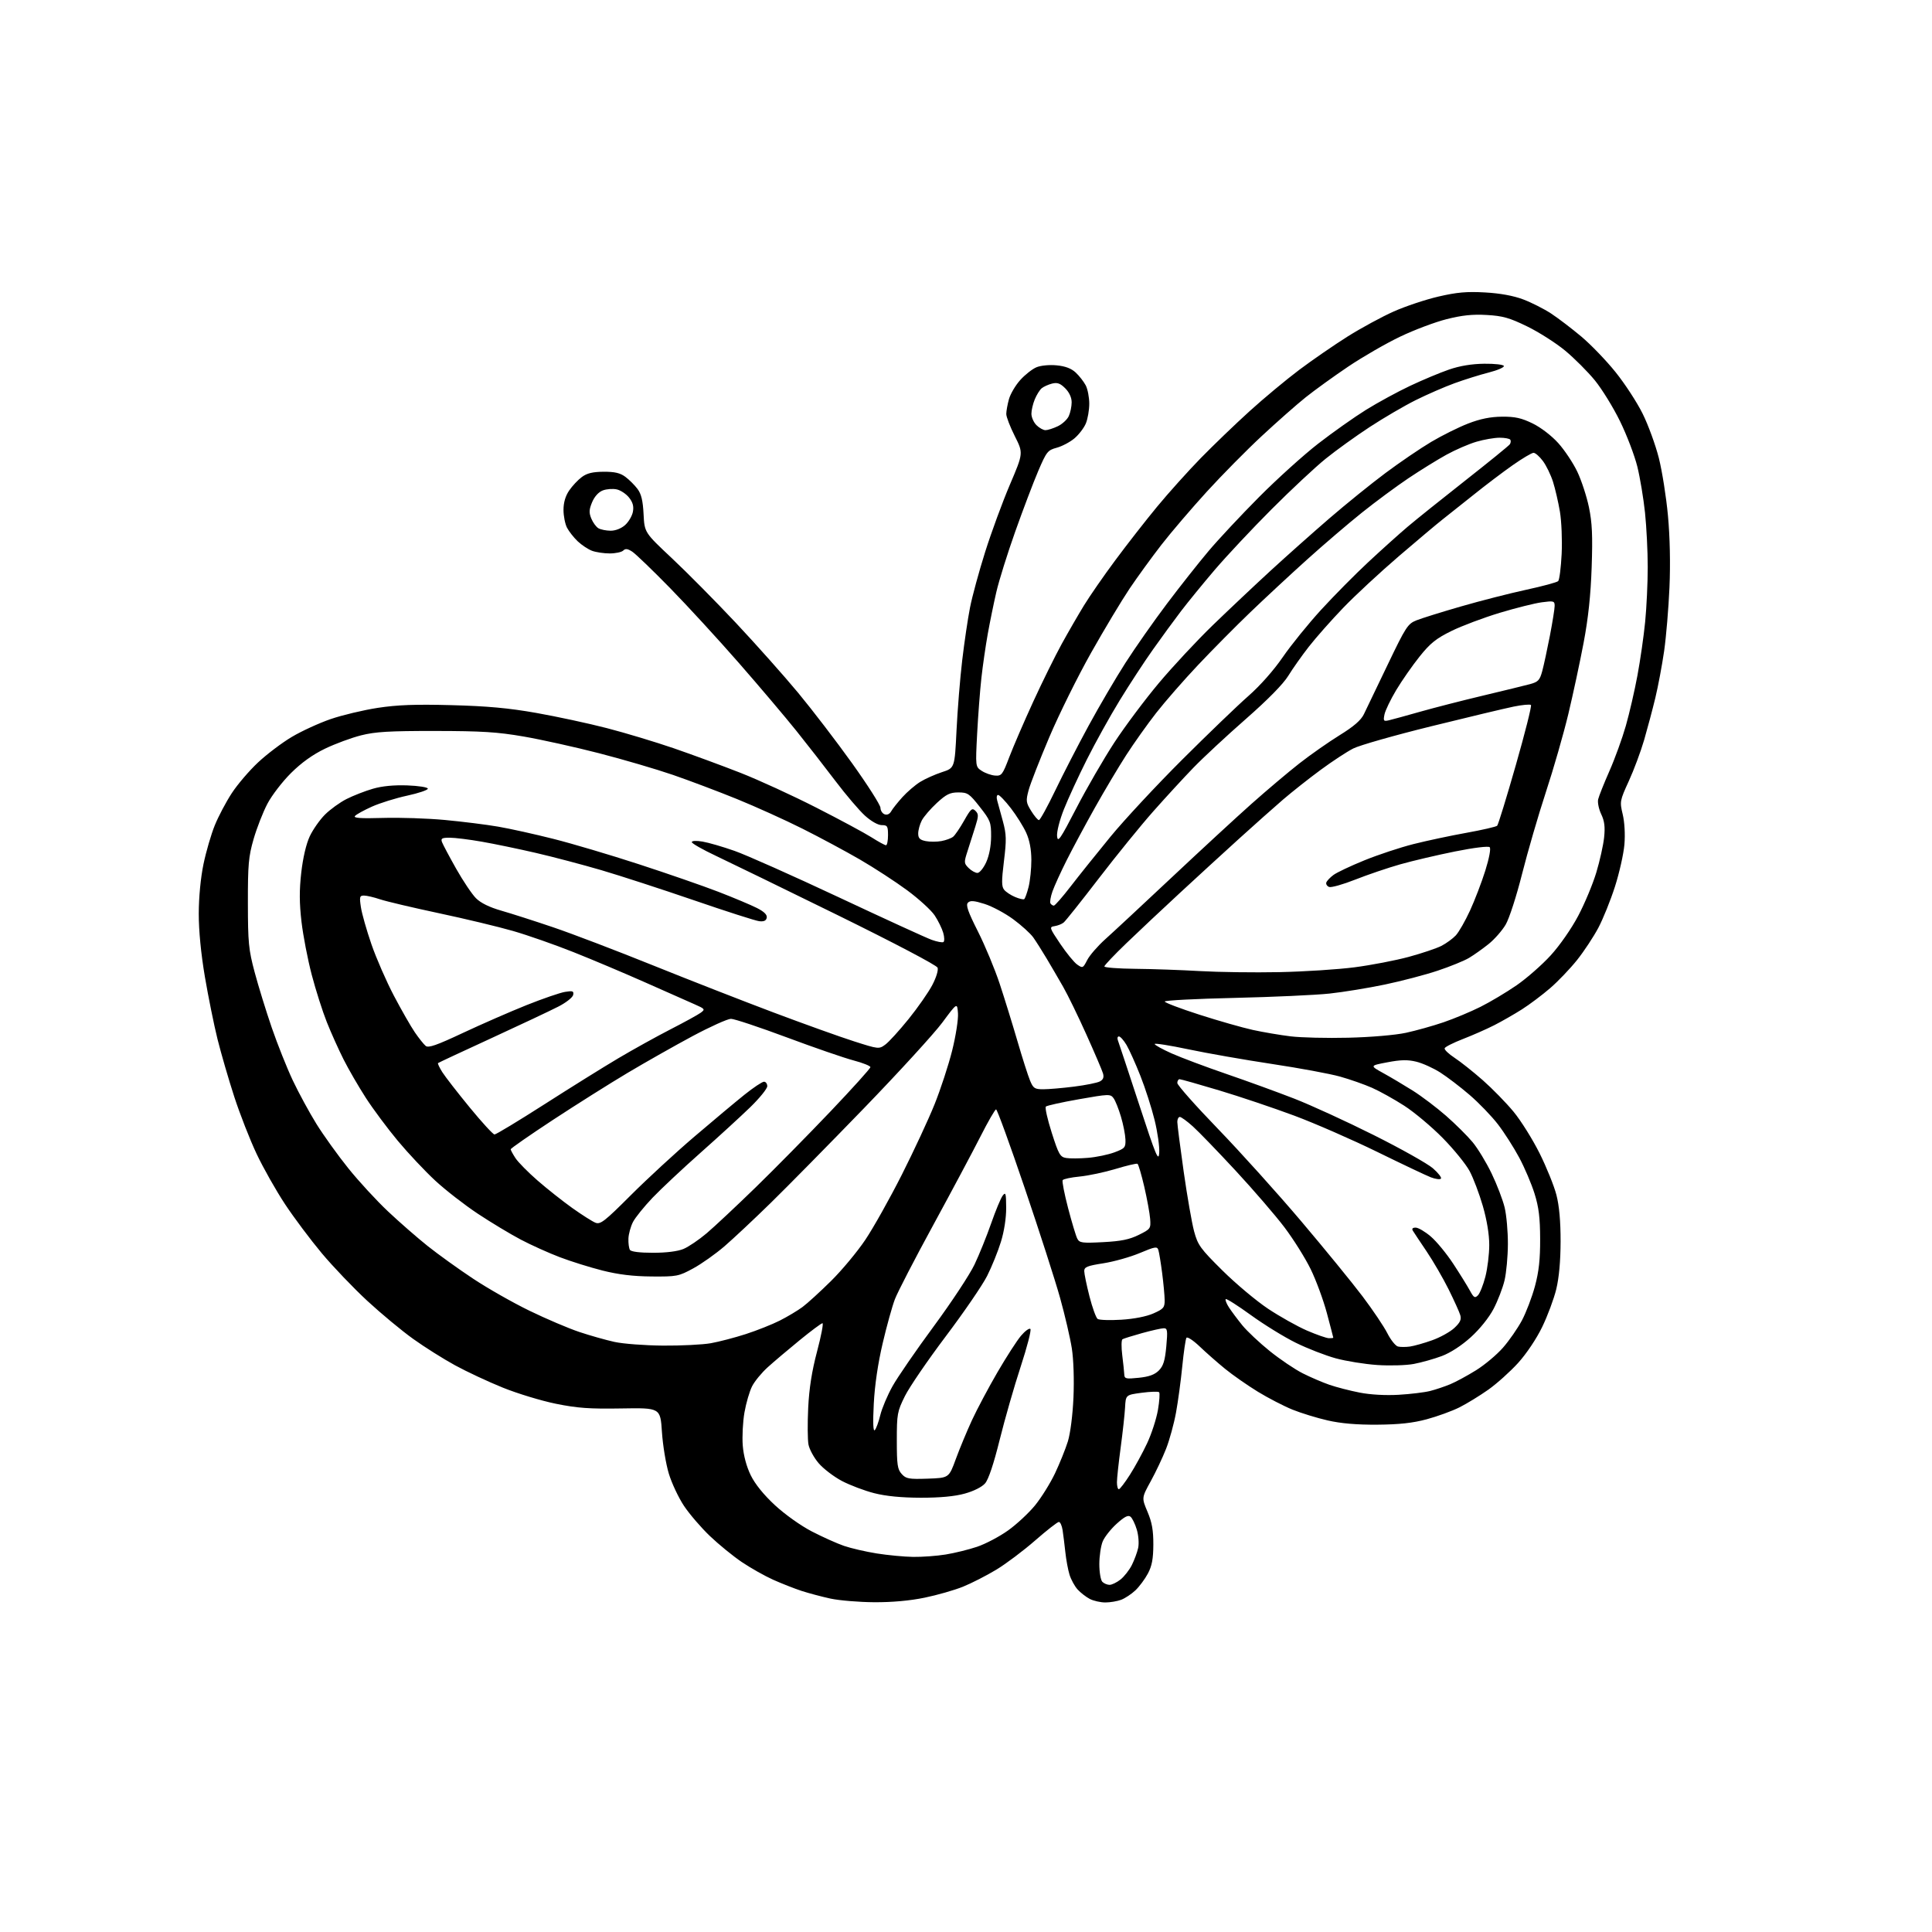 <?xml version="1.0" encoding="UTF-8" standalone="no"?>
<svg 
  version="1.1" 
  xmlns="http://www.w3.org/2000/svg" 
  xmlns:xlink="http://www.w3.org/1999/xlink" 
  xmlns:svg="http://www.w3.org/2000/svg"
  xmlns:rdf="http://www.w3.org/1999/02/22-rdf-syntax-ns#"
  xmlns:cc="http://creativecommons.org/ns#"
  xmlns:dc="http://purl.org/dc/elements/1.1/"
  viewBox="0 0 768 768"
  width="768"
  height="768"
>
<style>svg {background-color: white; }</style>"
<path stroke="none" fill="black" fill-rule="evenodd" d="M347.50,636.91C341.45,636.87 333.63,636.22 330.11,635.46C326.60,634.69 321.43,633.32 318.61,632.40C315.80,631.48 310.74,629.49 307.36,627.98C303.99,626.47 298.36,623.29 294.86,620.93C291.36,618.56 285.66,613.91 282.19,610.59C278.71,607.28 274.10,601.90 271.92,598.65C269.75,595.40 267.03,589.62 265.87,585.80C264.71,581.99 263.48,574.53 263.13,569.24C262.50,559.62 262.50,559.62 247.00,559.88C234.40,560.10 229.53,559.75 221.00,558.02C215.22,556.85 205.74,553.97 199.91,551.62C194.09,549.27 185.54,545.27 180.91,542.74C176.29,540.22 168.79,535.50 164.26,532.25C159.72,529.01 151.52,522.20 146.02,517.12C140.53,512.04 132.38,503.52 127.92,498.19C123.46,492.86 116.88,484.08 113.30,478.67C109.73,473.26 104.64,464.26 102.00,458.67C99.36,453.08 95.37,442.88 93.13,436.00C90.89,429.12 87.90,418.82 86.47,413.10C85.05,407.38 82.79,396.20 81.44,388.27C79.89,379.11 79.00,369.94 79.01,363.17C79.02,356.68 79.76,348.97 80.89,343.50C81.92,338.55 83.94,331.60 85.39,328.06C86.83,324.51 89.86,318.78 92.12,315.32C94.37,311.86 99.08,306.35 102.58,303.08C106.08,299.80 112.11,295.24 115.99,292.94C119.87,290.63 126.80,287.45 131.40,285.86C136.00,284.28 144.43,282.27 150.13,281.39C158.00,280.19 165.08,279.93 179.50,280.31C193.70,280.68 202.21,281.46 213.19,283.40C221.27,284.83 233.87,287.54 241.19,289.43C248.51,291.32 260.52,294.94 267.89,297.47C275.25,300.01 287.18,304.40 294.39,307.23C301.60,310.06 315.15,316.28 324.50,321.05C333.85,325.81 343.73,331.13 346.45,332.86C349.17,334.59 351.75,336.00 352.20,336.00C352.64,336.00 353.00,334.20 353.00,332.00C353.00,328.40 352.75,328.00 350.50,328.00C349.02,328.00 346.31,326.47 343.85,324.25C341.57,322.19 336.29,316.00 332.13,310.50C327.97,305.00 320.96,296.00 316.55,290.50C312.14,285.00 301.85,272.85 293.68,263.50C285.51,254.15 273.19,240.74 266.30,233.70C259.41,226.66 252.68,220.18 251.34,219.30C249.50,218.10 248.61,217.99 247.75,218.85C247.12,219.48 244.69,220.00 242.37,220.00C240.04,220.00 236.86,219.52 235.32,218.94C233.77,218.35 231.22,216.66 229.66,215.19C228.10,213.71 226.19,211.28 225.41,209.80C224.63,208.31 224.00,205.12 224.00,202.70C224.00,199.78 224.76,197.18 226.25,194.99C227.49,193.17 229.75,190.76 231.28,189.63C233.32,188.11 235.60,187.56 239.95,187.53C244.38,187.51 246.53,188.01 248.61,189.56C250.13,190.70 252.30,192.86 253.42,194.36C254.93,196.38 255.56,199.02 255.83,204.39C256.20,211.69 256.20,211.69 267.08,221.90C273.07,227.52 284.51,239.08 292.52,247.60C300.52,256.12 311.66,268.64 317.28,275.41C322.90,282.19 332.56,294.80 338.75,303.45C344.94,312.10 350.00,320.05 350.00,321.12C350.00,322.19 350.73,323.34 351.62,323.69C352.63,324.07 353.63,323.62 354.25,322.52C354.80,321.53 356.81,319.00 358.72,316.88C360.63,314.77 363.82,312.04 365.80,310.81C367.78,309.59 371.68,307.85 374.45,306.94C379.50,305.30 379.50,305.30 380.23,290.40C380.63,282.21 381.64,269.65 382.49,262.50C383.33,255.35 384.73,245.90 385.60,241.50C386.46,237.10 389.17,227.15 391.62,219.39C394.07,211.63 398.48,199.62 401.43,192.70C406.80,180.12 406.80,180.12 403.40,173.37C401.53,169.65 400.00,165.69 400.01,164.56C400.01,163.43 400.49,160.78 401.07,158.68C401.66,156.58 403.68,153.14 405.58,151.05C407.47,148.95 410.37,146.67 412.02,145.99C413.74,145.28 417.17,144.95 420.04,145.23C423.49,145.56 425.87,146.46 427.63,148.11C429.04,149.42 430.82,151.72 431.60,153.20C432.37,154.69 433.00,157.96 433.00,160.48C433.00,163.00 432.39,166.53 431.64,168.33C430.89,170.12 428.84,172.80 427.09,174.27C425.34,175.74 422.18,177.41 420.07,177.98C416.47,178.95 416.01,179.53 412.70,187.26C410.77,191.79 406.65,202.63 403.56,211.34C400.47,220.05 397.09,230.85 396.06,235.34C395.02,239.83 393.49,247.32 392.65,252.00C391.81,256.68 390.67,264.55 390.12,269.50C389.57,274.45 388.81,284.42 388.43,291.65C387.75,304.79 387.75,304.79 390.27,306.44C391.66,307.35 394.04,308.19 395.57,308.30C398.15,308.49 398.54,307.98 401.19,301.00C402.76,296.88 407.03,286.98 410.69,279.00C414.35,271.02 419.47,260.66 422.06,255.96C424.64,251.27 428.62,244.39 430.89,240.68C433.16,236.97 438.76,228.88 443.34,222.72C447.91,216.55 455.36,207.00 459.90,201.50C464.44,196.00 472.28,187.28 477.32,182.11C482.37,176.95 491.10,168.55 496.73,163.45C502.36,158.34 511.23,150.96 516.44,147.04C521.66,143.12 530.33,137.15 535.71,133.76C541.10,130.38 549.33,125.91 554.00,123.83C558.67,121.75 566.68,119.08 571.80,117.89C579.13,116.19 583.04,115.84 590.30,116.25C596.34,116.59 601.56,117.54 605.50,119.02C608.80,120.27 613.78,122.79 616.57,124.62C619.36,126.45 624.76,130.57 628.57,133.76C632.38,136.96 638.52,143.33 642.21,147.93C645.91,152.52 650.75,159.95 652.97,164.44C655.20,168.93 658.09,176.86 659.41,182.05C660.72,187.25 662.36,197.57 663.04,205.00C663.82,213.46 664.05,224.10 663.64,233.50C663.28,241.75 662.33,253.13 661.52,258.78C660.70,264.43 659.13,272.82 658.02,277.42C656.91,282.03 654.90,289.55 653.57,294.15C652.23,298.74 649.49,306.10 647.47,310.50C643.91,318.29 643.84,318.63 645.05,323.70C645.79,326.79 646.07,331.67 645.73,335.70C645.41,339.44 643.72,346.97 641.97,352.44C640.22,357.90 637.24,365.29 635.35,368.85C633.46,372.40 629.68,378.14 626.94,381.58C624.20,385.02 619.38,390.07 616.23,392.79C613.08,395.51 608.02,399.31 605.00,401.23C601.98,403.15 597.02,405.99 594.00,407.53C590.98,409.07 585.37,411.54 581.55,413.02C577.72,414.50 574.45,416.16 574.27,416.70C574.08,417.25 575.86,418.95 578.22,420.50C580.57,422.04 585.62,426.05 589.43,429.40C593.24,432.76 598.74,438.39 601.65,441.91C604.57,445.44 609.22,452.87 611.99,458.41C614.76,463.96 617.78,471.43 618.70,475.00C619.82,479.35 620.37,485.46 620.36,493.50C620.34,501.35 619.74,507.92 618.63,512.50C617.69,516.35 615.18,523.10 613.04,527.50C610.78,532.17 606.80,538.11 603.48,541.78C600.35,545.23 595.02,550.01 591.64,552.41C588.26,554.80 583.09,557.97 580.15,559.45C577.21,560.92 571.36,563.05 567.15,564.18C561.59,565.68 556.22,566.26 547.50,566.33C539.30,566.39 533.05,565.85 527.76,564.64C523.50,563.67 517.20,561.73 513.76,560.34C510.32,558.94 504.12,555.74 500.00,553.22C495.88,550.69 490.02,546.61 487.00,544.14C483.98,541.68 479.42,537.67 476.87,535.23C474.32,532.80 471.96,531.26 471.62,531.81C471.28,532.36 470.54,537.47 469.97,543.16C469.41,548.85 468.29,557.12 467.48,561.54C466.67,565.97 464.90,572.43 463.54,575.90C462.18,579.38 459.43,585.19 457.43,588.82C453.81,595.42 453.81,595.42 456.15,600.96C457.93,605.16 458.49,608.32 458.47,614.00C458.44,619.68 457.92,622.47 456.31,625.50C455.14,627.70 452.90,630.71 451.34,632.19C449.78,633.66 447.23,635.35 445.68,635.94C444.14,636.52 441.30,637.00 439.39,637.00C437.47,637.00 434.69,636.37 433.20,635.60C431.72,634.82 429.54,633.13 428.37,631.85C427.20,630.56 425.76,627.92 425.16,626.00C424.56,624.08 423.81,620.02 423.49,617.00C423.16,613.98 422.68,610.04 422.40,608.25C422.13,606.46 421.46,605.00 420.91,605.00C420.36,605.00 416.13,608.31 411.49,612.36C406.86,616.41 399.90,621.64 396.03,623.98C392.15,626.32 386.20,629.36 382.80,630.74C379.40,632.11 372.54,634.08 367.56,635.10C361.72,636.31 354.59,636.95 347.50,636.91zM441.07,630.00C441.98,630.00 443.93,629.06 445.39,627.91C446.86,626.75 448.89,624.17 449.91,622.16C450.92,620.14 452.06,617.07 452.44,615.33C452.82,613.56 452.58,610.33 451.90,608.06C451.23,605.82 450.11,603.50 449.41,602.93C448.47,602.15 447.04,602.87 443.92,605.69C441.60,607.78 439.09,610.95 438.35,612.72C437.61,614.49 437.00,618.56 437.00,621.77C437.00,624.98 437.54,628.14 438.20,628.80C438.86,629.46 440.15,630.00 441.07,630.00zM363.00,618.89C366.57,618.94 372.40,618.52 375.93,617.94C379.47,617.37 385.10,615.98 388.43,614.86C391.77,613.73 397.30,610.82 400.72,608.38C404.14,605.94 408.97,601.44 411.46,598.39C413.95,595.33 417.52,589.60 419.39,585.66C421.25,581.72 423.55,576.02 424.49,573.00C425.48,569.79 426.41,562.51 426.72,555.50C427.02,548.48 426.76,540.39 426.07,536.01C425.43,531.90 423.34,522.90 421.42,516.01C419.51,509.13 413.17,489.44 407.33,472.25C401.50,455.06 396.38,441.00 395.96,441.00C395.55,441.00 392.75,445.84 389.76,451.75C386.76,457.66 378.31,473.51 370.98,486.97C363.64,500.42 356.78,513.70 355.73,516.47C354.67,519.24 352.48,527.12 350.87,534.00C348.99,542.00 347.72,550.64 347.34,558.00C346.95,565.58 347.09,569.16 347.74,568.50C348.28,567.95 349.27,565.27 349.93,562.54C350.59,559.82 352.78,554.64 354.79,551.04C356.80,547.44 364.19,536.71 371.21,527.19C378.23,517.67 385.50,506.64 387.38,502.68C389.26,498.73 392.24,491.35 394.01,486.28C395.78,481.22 397.83,476.27 398.58,475.29C399.77,473.72 399.94,474.34 399.97,480.14C399.99,484.17 399.17,489.49 397.88,493.64C396.72,497.42 394.26,503.51 392.41,507.18C390.56,510.86 383.16,521.66 375.98,531.18C368.80,540.71 361.47,551.42 359.71,554.98C356.68,561.10 356.50,562.07 356.50,572.62C356.50,582.27 356.76,584.08 358.44,585.93C360.17,587.85 361.26,588.04 368.79,587.79C377.21,587.50 377.21,587.50 379.95,580.00C381.46,575.88 384.36,568.90 386.39,564.50C388.43,560.10 392.98,551.55 396.50,545.50C400.02,539.45 404.23,532.92 405.85,531.00C407.48,529.08 409.16,527.85 409.60,528.28C410.04,528.71 408.29,535.46 405.73,543.28C403.16,551.10 399.41,564.19 397.38,572.37C395.01,581.93 392.94,588.11 391.59,589.66C390.34,591.11 387.08,592.74 383.50,593.73C379.49,594.84 373.68,595.38 366.00,595.37C358.30,595.35 352.19,594.75 347.50,593.56C343.65,592.58 337.88,590.39 334.67,588.71C331.47,587.02 327.31,583.85 325.44,581.66C323.56,579.47 321.74,576.12 321.38,574.22C321.02,572.31 320.98,565.75 321.27,559.63C321.65,551.89 322.72,545.07 324.79,537.25C326.43,531.06 327.40,526.00 326.95,526.00C326.50,526.00 322.42,529.04 317.88,532.75C313.34,536.46 307.64,541.28 305.23,543.46C302.81,545.63 299.99,549.05 298.97,551.06C297.95,553.06 296.58,557.76 295.93,561.49C295.28,565.22 294.98,571.14 295.26,574.64C295.58,578.65 296.76,583.03 298.44,586.46C300.15,589.95 303.59,594.21 308.05,598.34C312.03,602.02 318.32,606.50 322.75,608.79C327.01,610.99 332.75,613.57 335.50,614.51C338.25,615.46 344.10,616.81 348.50,617.52C352.90,618.22 359.43,618.84 363.00,618.89zM444.75,591.99C445.16,591.99 447.15,589.40 449.16,586.24C451.18,583.08 454.26,577.44 456.01,573.69C457.77,569.95 459.69,564.00 460.30,560.47C460.90,556.95 461.11,553.78 460.77,553.43C460.42,553.09 457.30,553.19 453.82,553.65C447.50,554.50 447.50,554.50 447.23,559.50C447.08,562.25 446.29,569.43 445.48,575.46C444.67,581.49 444.00,587.68 444.00,589.21C444.00,590.74 444.34,592.00 444.75,591.99zM555.98,554.45C560.65,554.18 566.27,553.50 568.48,552.94C570.69,552.38 574.30,551.17 576.50,550.25C578.70,549.34 583.31,546.84 586.75,544.70C590.19,542.57 595.01,538.52 597.46,535.72C599.92,532.92 603.30,528.04 604.99,524.88C606.67,521.71 609.00,515.61 610.16,511.31C611.72,505.54 612.26,500.63 612.23,492.50C612.21,484.06 611.69,479.87 610.01,474.50C608.81,470.65 606.07,464.20 603.92,460.18C601.76,456.15 597.95,450.18 595.44,446.92C592.92,443.65 587.86,438.40 584.18,435.24C580.51,432.08 575.25,428.07 572.50,426.32C569.75,424.57 565.48,422.64 563.00,422.04C559.57,421.20 556.84,421.26 551.50,422.28C544.50,423.61 544.50,423.61 549.84,426.56C552.78,428.18 558.07,431.32 561.60,433.54C565.13,435.77 571.08,440.27 574.82,443.54C578.56,446.82 583.30,451.52 585.36,454.00C587.42,456.48 590.84,462.10 592.95,466.50C595.07,470.90 597.39,476.98 598.12,480.00C598.85,483.02 599.43,489.55 599.41,494.50C599.39,499.45 598.79,505.98 598.07,509.00C597.35,512.02 595.38,517.12 593.70,520.33C591.88,523.80 588.21,528.36 584.66,531.57C580.98,534.90 576.54,537.78 573.09,539.07C570.02,540.22 565.02,541.62 562.00,542.19C558.97,542.76 552.45,542.95 547.46,542.61C542.49,542.27 535.06,541.07 530.96,539.95C526.86,538.82 519.75,536.06 515.16,533.80C510.57,531.55 502.53,526.60 497.29,522.80C492.05,519.01 487.53,516.13 487.25,516.42C486.96,516.70 487.54,518.19 488.53,519.72C489.52,521.25 491.90,524.43 493.82,526.80C495.74,529.16 500.67,533.79 504.77,537.09C508.87,540.39 514.76,544.36 517.86,545.92C520.96,547.49 525.75,549.54 528.50,550.49C531.25,551.44 536.65,552.83 540.50,553.58C544.78,554.42 550.80,554.75 555.98,554.45zM452.67,547.69C456.73,547.28 459.00,546.45 460.65,544.80C462.44,543.00 463.09,540.91 463.62,535.25C464.20,528.90 464.08,528.00 462.63,528.00C461.72,528.00 457.84,528.87 454.00,529.93C450.17,531.00 446.66,532.09 446.20,532.37C445.75,532.65 445.71,535.50 446.11,538.69C446.51,541.89 446.87,545.35 446.92,546.39C446.99,548.08 447.59,548.22 452.67,547.69zM560.50,535.27C562.15,535.03 566.11,533.92 569.29,532.78C572.48,531.65 576.45,529.45 578.12,527.89C580.45,525.71 581.00,524.53 580.48,522.78C580.11,521.52 578.01,516.90 575.83,512.50C573.64,508.10 569.72,501.35 567.13,497.50C564.53,493.65 562.06,489.94 561.64,489.25C561.14,488.42 561.52,488.00 562.76,488.00C563.79,488.00 566.50,489.59 568.77,491.54C571.05,493.48 575.06,498.37 577.70,502.39C580.34,506.41 583.31,511.20 584.30,513.02C585.85,515.87 586.29,516.13 587.50,514.92C588.27,514.14 589.60,510.82 590.45,507.54C591.30,504.26 592.00,498.57 592.00,494.90C592.00,490.70 591.05,484.94 589.44,479.38C588.03,474.52 585.67,468.28 584.19,465.52C582.71,462.76 577.90,456.84 573.50,452.37C569.10,447.90 562.22,442.13 558.22,439.55C554.21,436.97 548.45,433.76 545.41,432.42C542.38,431.08 536.65,429.07 532.69,427.96C528.74,426.85 516.57,424.59 505.66,422.95C494.74,421.30 479.78,418.68 472.41,417.12C465.03,415.56 459.00,414.61 459.00,415.01C459.00,415.41 462.04,417.09 465.75,418.75C469.46,420.40 479.25,424.08 487.50,426.91C495.75,429.74 507.90,434.16 514.50,436.73C521.10,439.30 535.32,445.82 546.10,451.22C556.88,456.61 567.45,462.55 569.60,464.41C571.74,466.28 573.18,468.13 572.78,468.53C572.39,468.94 570.59,468.70 568.78,468.00C566.98,467.30 557.40,462.76 547.50,457.91C537.60,453.06 522.75,446.57 514.50,443.49C506.25,440.42 492.82,435.90 484.65,433.45C476.49,431.00 469.40,429.00 468.90,429.00C468.41,429.00 468.00,429.68 468.00,430.51C468.00,431.35 475.28,439.56 484.18,448.76C493.07,457.97 507.97,474.50 517.28,485.50C526.60,496.50 537.55,509.92 541.62,515.31C545.70,520.71 550.14,527.31 551.49,529.98C552.85,532.66 554.75,535.03 555.73,535.27C556.70,535.50 558.85,535.50 560.50,535.27zM263.57,534.90C270.75,534.95 279.30,534.53 282.57,533.95C285.83,533.37 292.10,531.73 296.50,530.31C300.90,528.88 306.98,526.47 310.00,524.94C313.02,523.41 317.07,520.99 319.00,519.56C320.93,518.13 326.03,513.48 330.33,509.23C334.64,504.98 340.78,497.60 343.98,492.84C347.18,488.07 353.70,476.44 358.48,466.99C363.25,457.54 369.11,444.94 371.50,438.99C373.89,433.04 377.04,423.44 378.49,417.65C379.94,411.85 380.98,405.19 380.81,402.81C380.50,398.50 380.50,398.50 374.57,406.50C371.30,410.90 357.31,426.20 343.48,440.50C329.64,454.80 312.96,471.74 306.41,478.14C299.86,484.55 291.59,492.30 288.04,495.37C284.48,498.44 278.86,502.42 275.54,504.22C269.76,507.36 269.04,507.50 259.00,507.42C251.62,507.36 245.82,506.65 239.50,505.06C234.55,503.81 226.90,501.42 222.50,499.74C218.10,498.07 211.12,494.92 207.00,492.75C202.88,490.58 195.21,485.96 189.98,482.50C184.74,479.03 177.12,473.11 173.05,469.35C168.97,465.58 162.27,458.45 158.14,453.50C154.02,448.55 148.28,440.85 145.40,436.38C142.52,431.91 138.55,425.06 136.58,421.15C134.61,417.24 131.60,410.55 129.90,406.27C128.20,402.00 125.51,393.55 123.92,387.50C122.33,381.45 120.50,371.96 119.85,366.42C118.99,358.98 118.96,353.85 119.76,346.83C120.43,340.97 121.72,335.45 123.13,332.45C124.39,329.77 127.11,325.89 129.17,323.83C131.24,321.76 135.10,318.97 137.76,317.62C140.41,316.28 145.11,314.44 148.19,313.55C151.88,312.47 156.58,312.02 161.91,312.21C166.40,312.37 170.04,312.95 170.07,313.50C170.10,314.05 166.41,315.30 161.87,316.28C157.33,317.26 151.01,319.23 147.82,320.66C144.64,322.09 141.61,323.76 141.10,324.38C140.42,325.20 143.41,325.40 152.26,325.14C158.91,324.94 170.01,325.31 176.92,325.96C183.84,326.61 193.32,327.79 198.00,328.60C202.68,329.40 212.57,331.59 220.00,333.47C227.43,335.34 242.72,339.88 254.00,343.56C265.27,347.23 279.50,352.16 285.61,354.52C291.71,356.88 298.60,359.78 300.92,360.96C303.77,362.41 305.02,363.65 304.79,364.80C304.56,365.99 303.67,366.41 301.80,366.19C300.33,366.02 288.64,362.27 275.82,357.86C262.99,353.46 246.43,348.07 239.00,345.89C231.57,343.72 219.88,340.63 213.00,339.04C206.12,337.45 196.45,335.44 191.50,334.58C186.55,333.71 180.83,333.00 178.78,333.00C175.66,333.00 175.17,333.28 175.70,334.75C176.06,335.71 178.59,340.47 181.33,345.33C184.08,350.19 187.62,355.47 189.21,357.06C191.11,358.96 194.56,360.65 199.30,362.01C203.26,363.14 212.57,366.13 220.00,368.65C227.43,371.17 245.20,377.95 259.50,383.72C273.80,389.48 295.40,397.93 307.50,402.48C319.60,407.03 333.97,412.19 339.44,413.93C349.28,417.08 349.40,417.09 351.94,415.23C353.35,414.20 357.50,409.63 361.18,405.08C364.85,400.54 369.09,394.45 370.60,391.57C372.19,388.54 373.07,385.63 372.70,384.66C372.33,383.70 355.49,374.85 333.28,363.93C311.95,353.46 290.11,342.82 284.75,340.29C279.39,337.77 275.00,335.28 275.00,334.76C275.00,334.21 276.77,334.12 279.25,334.54C281.59,334.93 287.32,336.59 292.00,338.24C296.68,339.88 315.35,348.20 333.50,356.72C351.65,365.24 368.24,372.84 370.36,373.60C372.48,374.36 374.58,374.76 375.03,374.48C375.48,374.20 375.45,372.55 374.95,370.82C374.45,369.08 372.93,365.98 371.56,363.91C370.20,361.85 365.27,357.35 360.61,353.90C355.94,350.46 347.49,344.96 341.82,341.67C336.14,338.38 325.86,332.86 318.96,329.40C312.06,325.94 300.36,320.65 292.96,317.64C285.56,314.63 274.10,310.31 267.50,308.03C260.90,305.76 247.70,301.89 238.16,299.43C228.62,296.97 215.12,293.98 208.16,292.78C197.74,290.98 191.53,290.59 173.00,290.57C154.74,290.55 149.18,290.88 143.53,292.31C139.69,293.28 133.25,295.66 129.22,297.60C124.30,299.97 119.83,303.17 115.66,307.32C112.24,310.72 108.01,316.22 106.28,319.54C104.54,322.85 102.08,329.15 100.81,333.54C98.80,340.51 98.52,343.68 98.54,359.00C98.56,374.77 98.83,377.49 101.24,386.52C102.71,392.03 105.77,401.93 108.03,408.52C110.30,415.11 114.06,424.55 116.40,429.50C118.74,434.45 122.97,442.23 125.80,446.80C128.64,451.36 134.34,459.30 138.48,464.44C142.61,469.58 149.71,477.29 154.25,481.56C158.79,485.84 165.88,492.02 170.00,495.31C174.12,498.59 182.22,504.42 188.00,508.25C193.78,512.09 203.90,517.85 210.50,521.05C217.10,524.26 226.01,528.05 230.29,529.48C234.57,530.91 240.87,532.69 244.29,533.44C247.71,534.19 256.38,534.84 263.57,534.90zM528.25,531.96C529.21,531.98 530.00,531.89 530.00,531.75C530.00,531.61 528.85,527.23 527.46,522.00C526.06,516.77 523.16,508.90 521.01,504.50C518.86,500.10 514.17,492.62 510.59,487.88C507.00,483.14 498.28,473.02 491.20,465.38C484.12,457.75 476.46,449.81 474.16,447.75C471.87,445.69 469.55,444.00 469.00,444.00C468.45,444.00 468.00,444.89 468.00,445.97C468.00,447.05 469.14,455.94 470.53,465.72C471.92,475.50 473.79,486.20 474.68,489.50C476.16,494.97 477.16,496.34 485.95,505.05C491.26,510.31 499.42,517.15 504.09,520.26C508.76,523.36 515.71,527.26 519.54,528.92C523.37,530.57 527.29,531.94 528.25,531.96zM445.74,524.61C450.80,524.30 455.73,523.33 458.49,522.11C462.54,520.32 463.00,519.77 462.97,516.81C462.95,514.99 462.50,510.14 461.97,506.04C461.44,501.94 460.76,497.83 460.47,496.90C459.99,495.40 459.21,495.53 453.06,498.11C449.28,499.70 442.77,501.53 438.59,502.18C432.21,503.17 431.00,503.66 431.00,505.26C431.00,506.31 431.94,510.84 433.08,515.33C434.23,519.81 435.69,523.85 436.33,524.30C436.97,524.75 441.21,524.89 445.74,524.61zM259.59,498.00C264.90,498.00 269.42,497.43 271.69,496.48C273.69,495.65 277.84,492.84 280.91,490.24C283.99,487.63 292.74,479.43 300.38,472.00C308.01,464.58 321.39,450.99 330.13,441.81C338.86,432.64 346.00,424.72 346.00,424.21C346.00,423.71 342.96,422.50 339.25,421.52C335.54,420.54 323.61,416.43 312.74,412.37C301.87,408.32 291.89,405.00 290.57,405.00C289.25,405.00 282.39,408.09 275.33,411.86C268.28,415.64 256.66,422.21 249.51,426.47C242.37,430.72 228.98,439.16 219.76,445.21C210.54,451.27 203.00,456.51 203.01,456.86C203.01,457.21 203.88,458.81 204.93,460.41C205.99,462.01 209.92,466.00 213.68,469.27C217.43,472.54 223.65,477.46 227.50,480.21C231.35,482.95 235.50,485.58 236.72,486.06C238.68,486.82 240.39,485.49 250.72,475.15C257.20,468.67 268.57,458.19 276.00,451.85C283.43,445.51 292.40,438.00 295.95,435.16C299.50,432.32 302.98,430.00 303.70,430.00C304.41,430.00 305.00,430.80 305.00,431.78C305.00,432.75 301.96,436.51 298.25,440.12C294.54,443.72 285.65,451.87 278.50,458.21C271.35,464.55 262.76,472.61 259.40,476.12C256.05,479.64 252.55,483.97 251.62,485.76C250.70,487.55 249.88,490.52 249.81,492.35C249.74,494.19 250.01,496.21 250.40,496.84C250.85,497.57 254.25,498.00 259.59,498.00zM438.53,493.77C445.65,493.40 448.98,492.72 452.67,490.89C457.36,488.57 457.49,488.38 457.20,484.50C457.03,482.30 455.98,476.57 454.87,471.76C453.75,466.95 452.54,462.84 452.17,462.63C451.80,462.41 447.90,463.33 443.50,464.66C439.10,465.99 432.67,467.35 429.22,467.69C425.76,468.02 422.70,468.67 422.42,469.13C422.13,469.59 423.11,474.59 424.58,480.23C426.06,485.88 427.70,491.35 428.24,492.38C429.11,494.07 430.14,494.21 438.53,493.77zM460.81,458.23C460.98,455.88 460.15,450.03 458.97,445.23C457.79,440.43 455.25,432.52 453.32,427.66C451.40,422.80 448.92,417.29 447.82,415.41C446.71,413.54 445.35,412.00 444.79,412.00C444.24,412.00 444.05,412.68 444.37,413.52C444.69,414.36 448.45,425.72 452.73,438.77C459.57,459.67 460.54,461.99 460.81,458.23zM432.50,460.26C435.80,459.99 440.52,459.00 443.00,458.08C447.18,456.51 447.49,456.15 447.38,452.95C447.31,451.05 446.52,446.98 445.60,443.91C444.69,440.83 443.37,437.51 442.65,436.54C441.42,434.85 440.79,434.87 428.93,436.96C422.09,438.16 416.16,439.48 415.75,439.88C415.33,440.28 416.38,444.94 418.07,450.24C420.84,458.93 421.41,459.92 423.82,460.32C425.29,460.57 429.20,460.54 432.50,460.26zM196.57,450.97C197.16,450.99 206.04,445.62 216.32,439.04C226.59,432.46 239.83,424.21 245.75,420.70C251.66,417.20 261.02,412.01 266.53,409.18C272.05,406.35 277.45,403.39 278.53,402.59C280.40,401.22 280.28,401.05 276.00,399.17C273.52,398.08 264.75,394.20 256.50,390.53C248.25,386.87 235.43,381.45 228.00,378.50C220.57,375.54 209.75,371.75 203.95,370.08C198.15,368.41 184.87,365.22 174.45,363.01C164.03,360.79 153.51,358.31 151.07,357.49C148.64,356.67 145.77,356.00 144.71,356.00C142.97,356.00 142.84,356.48 143.47,360.64C143.85,363.19 145.74,369.83 147.66,375.39C149.58,380.95 153.61,390.17 156.61,395.87C159.61,401.57 163.36,408.12 164.95,410.43C166.53,412.73 168.45,415.13 169.21,415.76C170.30,416.66 173.53,415.53 184.05,410.59C191.45,407.12 202.79,402.16 209.26,399.57C215.72,396.99 222.63,394.61 224.61,394.29C227.69,393.79 228.15,393.96 227.85,395.49C227.66,396.48 225.03,398.56 222.00,400.11C218.97,401.67 207.05,407.30 195.50,412.61C183.95,417.92 174.33,422.41 174.13,422.59C173.92,422.77 174.69,424.40 175.83,426.21C176.98,428.02 181.87,434.32 186.71,440.22C191.54,446.11 195.98,450.95 196.57,450.97zM414.73,433.00C416.83,433.00 422.33,432.53 426.94,431.95C431.55,431.37 436.17,430.44 437.21,429.89C438.55,429.17 438.91,428.25 438.46,426.69C438.11,425.49 435.15,418.56 431.88,411.30C428.62,404.03 424.45,395.48 422.63,392.30C420.81,389.11 417.84,384.02 416.04,381.00C414.24,377.98 411.85,374.21 410.74,372.64C409.62,371.07 406.04,367.82 402.78,365.42C399.52,363.02 394.41,360.29 391.42,359.34C387.19,358.01 385.71,357.89 384.78,358.82C383.85,359.75 384.73,362.31 388.74,370.26C391.58,375.89 395.46,385.23 397.37,391.00C399.28,396.77 402.46,407.05 404.44,413.83C406.42,420.61 408.68,427.70 409.47,429.58C410.74,432.63 411.31,433.00 414.73,433.00zM536.00,412.51C544.90,412.30 554.63,411.47 558.86,410.56C562.90,409.69 569.65,407.80 573.86,406.36C578.06,404.92 584.65,402.17 588.50,400.24C592.35,398.32 598.80,394.47 602.84,391.69C606.88,388.90 612.99,383.54 616.43,379.77C620.03,375.83 624.68,369.15 627.38,364.03C629.96,359.14 633.19,351.39 634.56,346.82C635.94,342.24 637.33,335.99 637.66,332.91C638.10,328.72 637.82,326.41 636.51,323.66C635.55,321.64 635.00,318.98 635.29,317.75C635.57,316.51 637.59,311.45 639.77,306.50C641.96,301.55 644.89,293.45 646.30,288.50C647.71,283.55 649.79,274.55 650.91,268.50C652.04,262.45 653.42,252.84 653.98,247.14C654.54,241.45 655.00,231.68 655.00,225.43C655.00,219.19 654.51,209.45 653.92,203.79C653.32,198.13 651.95,189.90 650.87,185.50C649.78,181.10 646.70,173.00 644.01,167.50C641.33,162.00 636.81,154.67 633.98,151.20C631.15,147.74 625.83,142.42 622.17,139.38C618.50,136.34 611.70,132.01 607.06,129.75C600.02,126.32 597.37,125.57 591.00,125.21C585.37,124.88 581.19,125.32 575.06,126.87C570.48,128.02 562.17,131.15 556.57,133.83C550.98,136.50 541.70,141.85 535.95,145.72C530.20,149.59 522.58,155.10 519.00,157.96C515.42,160.82 507.58,167.74 501.57,173.33C495.55,178.92 485.70,188.90 479.68,195.50C473.66,202.10 465.58,211.55 461.73,216.50C457.89,221.45 452.17,229.32 449.02,234.00C445.88,238.68 438.99,250.15 433.72,259.50C428.45,268.85 420.98,283.93 417.13,293.00C413.28,302.07 409.57,311.57 408.89,314.11C407.76,318.34 407.85,319.02 409.91,322.36C411.15,324.36 412.54,326.00 412.99,326.00C413.45,326.00 416.36,320.71 419.47,314.25C422.57,307.79 428.54,296.20 432.73,288.50C436.91,280.80 443.51,269.55 447.39,263.50C451.27,257.45 458.68,246.88 463.87,240.00C469.05,233.12 476.49,223.71 480.40,219.08C484.30,214.44 493.35,204.77 500.50,197.58C507.65,190.38 518.23,180.83 524.01,176.35C529.80,171.86 538.35,165.82 543.01,162.92C547.68,160.02 555.55,155.74 560.50,153.40C565.45,151.06 572.42,148.14 576.00,146.91C580.30,145.43 585.03,144.65 590.00,144.59C594.13,144.54 597.64,144.94 597.81,145.48C597.98,146.03 595.28,147.19 591.81,148.08C588.34,148.96 582.22,150.88 578.22,152.33C574.21,153.79 567.24,156.83 562.72,159.08C558.20,161.34 550.00,166.13 544.50,169.73C539.00,173.33 531.12,179.00 527.00,182.33C522.88,185.65 513.19,194.70 505.47,202.44C497.75,210.17 487.60,221.00 482.90,226.50C478.21,232.00 472.15,239.42 469.43,242.99C466.72,246.55 461.71,253.40 458.31,258.21C454.90,263.01 448.96,272.10 445.10,278.41C441.23,284.72 435.35,295.32 432.02,301.97C428.68,308.61 424.60,317.48 422.93,321.68C421.21,326.00 420.03,330.66 420.20,332.41C420.46,335.10 421.46,333.64 427.91,321.18C431.98,313.31 438.76,301.61 442.96,295.18C447.16,288.76 455.14,278.10 460.68,271.50C466.23,264.90 475.88,254.55 482.13,248.50C488.39,242.45 498.68,232.74 505.00,226.93C511.33,221.12 521.90,211.71 528.50,206.02C535.10,200.33 545.12,192.23 550.77,188.02C556.42,183.80 564.58,178.25 568.91,175.67C573.24,173.10 579.87,169.80 583.64,168.35C588.45,166.49 592.47,165.68 597.07,165.64C602.29,165.60 604.80,166.16 609.27,168.34C612.55,169.95 616.81,173.22 619.45,176.16C621.96,178.94 625.35,184.05 627.00,187.50C628.65,190.96 630.73,197.32 631.63,201.64C632.91,207.81 633.14,212.93 632.71,225.50C632.33,236.65 631.36,245.74 629.51,255.50C628.06,263.20 625.32,275.94 623.44,283.82C621.55,291.70 617.55,305.65 614.53,314.82C611.52,323.99 607.26,338.63 605.06,347.35C602.84,356.19 599.95,365.12 598.53,367.54C597.13,369.92 594.08,373.40 591.74,375.27C589.41,377.14 585.91,379.62 583.97,380.78C582.03,381.94 576.40,384.23 571.47,385.87C566.54,387.52 557.10,389.99 550.50,391.37C543.90,392.75 534.00,394.37 528.50,394.96C523.00,395.55 506.01,396.33 490.75,396.68C475.49,397.03 463.00,397.67 463.00,398.12C463.00,398.56 469.19,400.91 476.75,403.34C484.31,405.78 493.88,408.50 498.00,409.41C502.12,410.31 508.88,411.46 513.00,411.96C517.12,412.47 527.48,412.72 536.00,412.51zM508.50,386.44C518.40,386.24 531.90,385.37 538.50,384.51C545.10,383.65 554.76,381.79 559.97,380.38C565.17,378.97 571.02,377.00 572.97,376.01C574.91,375.01 577.49,373.13 578.71,371.83C579.92,370.52 582.46,366.09 584.35,361.98C586.24,357.87 588.98,350.71 590.43,346.09C591.97,341.17 592.70,337.30 592.18,336.78C591.66,336.26 585.93,336.96 578.40,338.47C571.30,339.90 561.48,342.20 556.56,343.60C551.64,345.00 543.63,347.72 538.75,349.65C533.86,351.58 529.19,352.90 528.35,352.58C527.52,352.26 527.01,351.46 527.23,350.81C527.45,350.16 528.72,348.81 530.06,347.82C531.40,346.82 536.94,344.20 542.36,342.00C547.79,339.79 556.56,336.88 561.86,335.54C567.16,334.20 576.65,332.18 582.96,331.05C589.26,329.91 594.74,328.65 595.15,328.24C595.56,327.84 598.89,317.01 602.55,304.19C606.22,291.37 608.93,280.60 608.58,280.25C608.23,279.90 605.14,280.18 601.72,280.88C598.30,281.58 583.58,285.09 569.00,288.69C554.42,292.28 540.45,296.26 537.95,297.53C535.45,298.79 529.60,302.63 524.95,306.06C520.30,309.48 513.58,314.80 510.00,317.87C506.43,320.95 498.55,327.95 492.50,333.44C486.45,338.93 475.88,348.61 469.02,354.96C462.15,361.31 452.59,370.29 447.77,374.93C442.94,379.57 439.00,383.73 439.00,384.18C439.00,384.63 444.51,385.05 451.25,385.12C457.99,385.18 469.57,385.59 477.00,386.02C484.43,386.45 498.60,386.64 508.50,386.44zM432.19,381.62C433.15,379.75 436.38,376.04 439.36,373.36C442.35,370.69 454.18,359.68 465.65,348.91C477.12,338.13 491.45,324.91 497.50,319.53C503.55,314.15 512.12,306.91 516.53,303.46C520.95,300.00 528.15,294.96 532.53,292.25C538.14,288.79 540.99,286.32 542.16,283.92C543.08,282.04 547.32,273.20 551.59,264.29C558.83,249.18 559.61,247.97 563.05,246.60C565.08,245.78 573.07,243.29 580.80,241.06C588.53,238.82 600.18,235.85 606.68,234.44C613.18,233.04 618.90,231.49 619.40,231.00C619.89,230.50 620.51,225.64 620.78,220.19C621.04,214.74 620.73,207.18 620.09,203.39C619.45,199.60 618.21,194.25 617.34,191.50C616.46,188.75 614.66,185.04 613.32,183.25C611.99,181.46 610.32,180.00 609.61,180.00C608.90,180.00 605.17,182.21 601.33,184.91C597.49,187.60 590.50,192.89 585.81,196.66C581.11,200.42 575.55,204.85 573.43,206.50C571.32,208.15 563.50,214.72 556.05,221.11C548.60,227.50 538.66,236.72 533.96,241.61C529.26,246.50 523.13,253.43 520.34,257.00C517.55,260.57 513.85,265.81 512.12,268.63C510.11,271.91 504.00,278.12 495.24,285.81C487.68,292.43 478.31,301.14 474.41,305.17C470.51,309.20 463.31,317.03 458.41,322.57C453.51,328.10 443.80,340.05 436.83,349.13C429.87,358.20 423.57,366.11 422.83,366.71C422.10,367.32 420.48,367.96 419.23,368.15C417.05,368.49 417.13,368.74 421.45,375.17C423.92,378.84 426.95,382.55 428.19,383.42C430.37,384.95 430.52,384.88 432.19,381.62zM418.92,360.00C419.36,360.00 422.37,356.56 425.61,352.35C428.85,348.15 435.97,339.26 441.43,332.60C446.89,325.95 459.71,312.17 469.93,301.98C480.14,291.80 491.97,280.42 496.22,276.70C500.89,272.60 506.31,266.48 509.93,261.21C513.22,256.42 520.10,247.93 525.21,242.35C530.32,236.77 538.78,228.22 544.02,223.35C549.25,218.48 556.22,212.22 559.52,209.42C562.81,206.63 573.15,198.34 582.50,190.99C591.85,183.64 599.81,177.17 600.18,176.61C600.56,176.05 600.65,175.24 600.38,174.80C600.10,174.36 598.19,174.00 596.12,174.00C594.05,174.00 589.92,174.71 586.93,175.59C583.94,176.46 578.58,178.78 575.00,180.75C571.42,182.72 564.62,186.93 559.87,190.11C555.13,193.29 546.80,199.44 541.37,203.79C535.94,208.13 526.10,216.55 519.50,222.50C512.90,228.45 502.77,237.85 497.00,243.40C491.23,248.94 481.89,258.37 476.25,264.35C470.60,270.33 463.13,278.89 459.62,283.38C456.12,287.86 450.75,295.42 447.69,300.16C444.63,304.91 439.00,314.36 435.19,321.16C431.38,327.95 426.35,337.32 424.01,341.98C421.67,346.63 419.14,352.19 418.38,354.33C417.63,356.46 417.26,358.62 417.57,359.11C417.87,359.60 418.48,360.00 418.92,360.00zM407.12,357.43C407.47,357.21 408.26,355.03 408.88,352.57C409.49,350.12 409.99,345.28 409.98,341.81C409.96,337.65 409.27,333.98 407.93,331.03C406.81,328.56 404.07,324.18 401.83,321.28C399.59,318.37 397.31,316.00 396.76,316.00C396.21,316.00 396.05,316.99 396.41,318.25C396.77,319.49 397.78,323.20 398.67,326.50C400.07,331.69 400.13,333.83 399.08,342.33C398.10,350.32 398.12,352.44 399.19,353.73C399.91,354.60 401.84,355.87 403.49,356.56C405.13,357.26 406.77,357.64 407.12,357.43zM388.55,347.00C389.40,347.00 390.96,345.09 392.03,342.75C393.23,340.09 393.96,336.25 393.98,332.50C394.00,326.89 393.71,326.13 389.48,320.75C385.33,315.46 384.65,315.00 380.96,315.00C377.65,315.00 376.17,315.72 372.40,319.20C369.90,321.51 367.21,324.63 366.42,326.15C365.64,327.66 365.00,329.99 365.00,331.33C365.00,333.22 365.66,333.88 368.00,334.35C369.65,334.68 372.46,334.67 374.25,334.33C376.04,334.00 378.11,333.23 378.86,332.64C379.61,332.05 381.59,329.15 383.25,326.21C385.91,321.49 386.45,321.03 387.75,322.32C389.04,323.61 389.03,324.37 387.69,328.64C386.85,331.31 385.47,335.65 384.62,338.29C383.15,342.83 383.17,343.17 385.04,345.04C386.12,346.12 387.70,347.00 388.55,347.00zM552.14,286.32C553.44,286.02 559.00,284.49 564.50,282.93C570.00,281.37 581.25,278.48 589.50,276.52C597.75,274.56 606.17,272.50 608.22,271.95C611.45,271.07 612.09,270.39 613.07,266.76C613.69,264.46 615.05,258.15 616.10,252.75C617.14,247.35 618.00,241.99 618.00,240.84C618.00,238.90 617.62,238.79 612.90,239.42C610.10,239.79 602.56,241.68 596.15,243.61C589.74,245.55 581.12,248.79 577.00,250.81C570.87,253.83 568.55,255.68 564.30,261.00C561.44,264.57 557.26,270.57 555.01,274.33C552.76,278.09 550.66,282.45 550.35,284.02C549.83,286.61 549.99,286.82 552.14,286.32zM242.69,210.97C244.62,210.99 246.91,210.10 248.45,208.75C249.85,207.51 251.26,205.14 251.58,203.48C252.00,201.31 251.58,199.73 250.07,197.81C248.92,196.35 246.71,194.88 245.16,194.54C243.61,194.20 241.12,194.38 239.63,194.95C237.94,195.59 236.33,197.37 235.38,199.62C234.15,202.57 234.09,203.80 235.06,206.15C235.72,207.75 236.99,209.47 237.88,209.99C238.77,210.51 240.94,210.95 242.69,210.97zM415.60,171.00C416.48,171.00 418.67,170.30 420.46,169.45C422.25,168.60 424.24,166.78 424.86,165.40C425.49,164.03 426.00,161.56 426.00,159.91C426.00,158.03 425.05,155.96 423.45,154.36C421.46,152.37 420.31,151.96 418.21,152.48C416.72,152.86 414.88,153.69 414.10,154.33C413.32,154.97 412.08,156.95 411.35,158.72C410.61,160.49 410.00,163.08 410.00,164.47C410.00,165.86 410.90,167.90 412.00,169.00C413.10,170.10 414.72,171.00 415.60,171.00z" />

</svg>